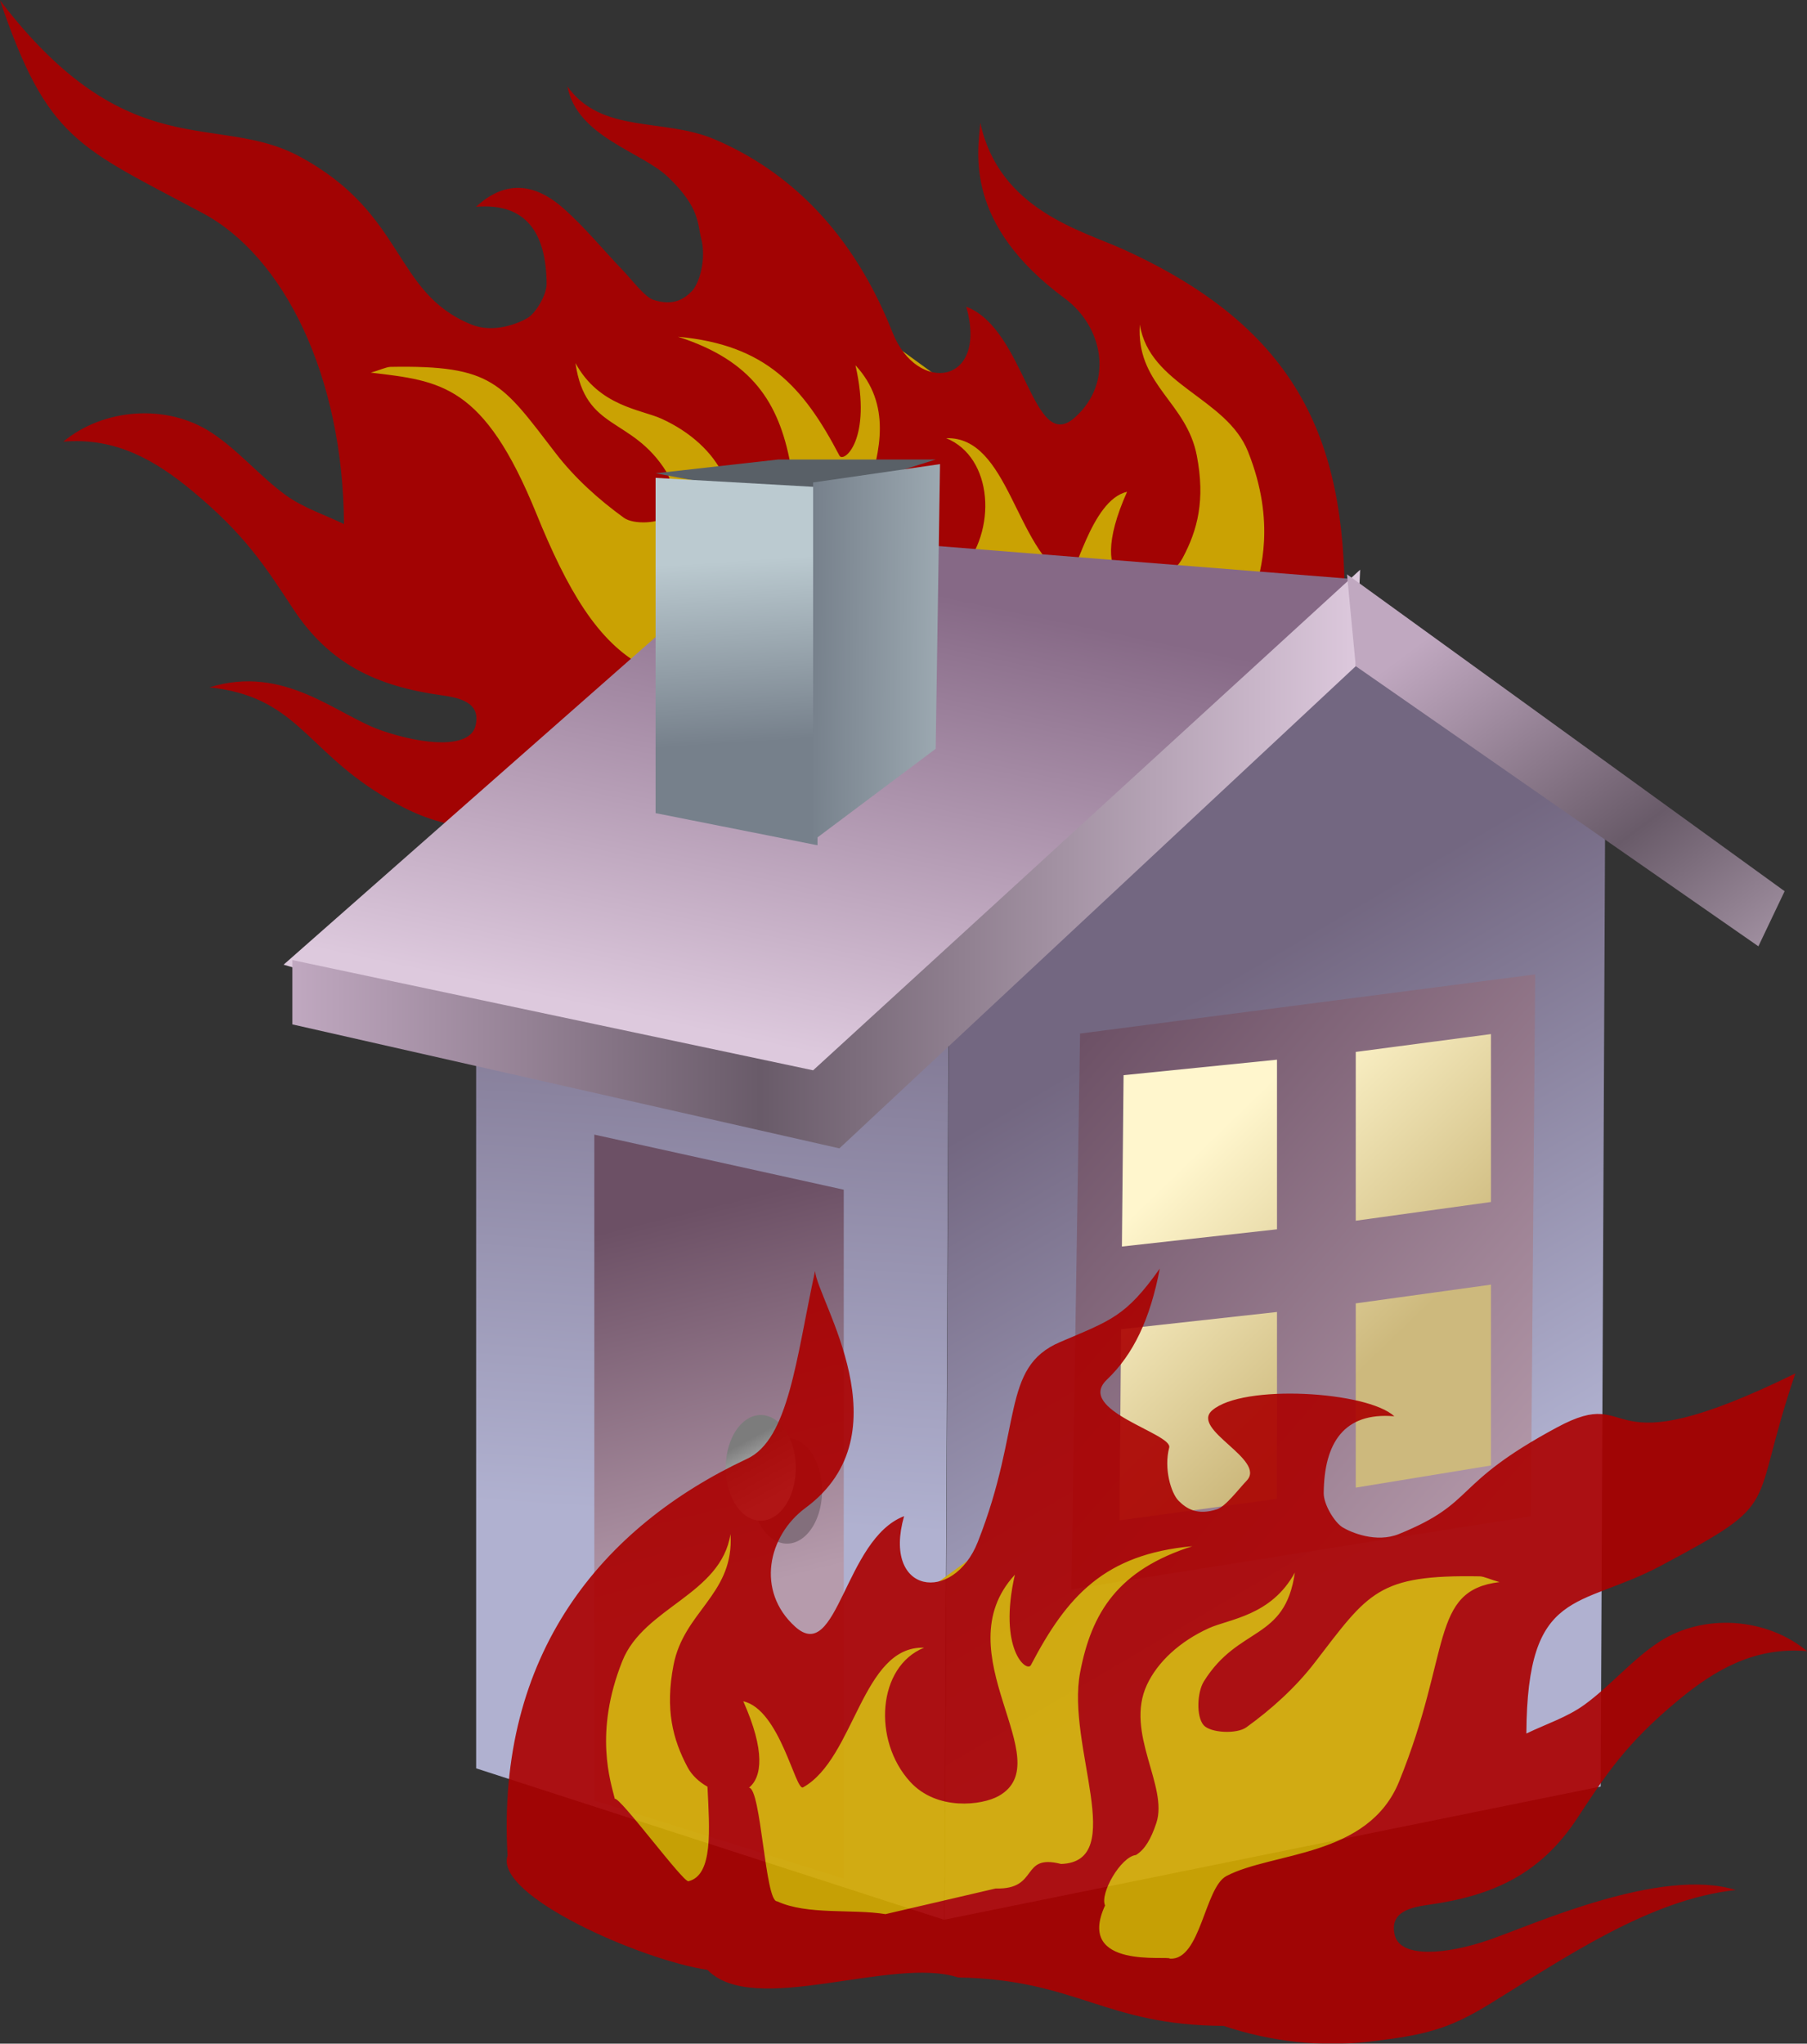 <?xml version="1.0" encoding="UTF-8" standalone="no"?>
<!-- Created with Inkscape (http://www.inkscape.org/) -->

<svg
   xmlns:dc="http://purl.org/dc/elements/1.1/"
   xmlns:cc="http://creativecommons.org/ns#"
   xmlns:rdf="http://www.w3.org/1999/02/22-rdf-syntax-ns#"
   xmlns:svg="http://www.w3.org/2000/svg"
   xmlns="http://www.w3.org/2000/svg"
   xmlns:xlink="http://www.w3.org/1999/xlink"
   xmlns:sodipodi="http://sodipodi.sourceforge.net/DTD/sodipodi-0.dtd"
   xmlns:inkscape="http://www.inkscape.org/namespaces/inkscape"
   id="svg1291"
   viewBox="0 0 1204.693 1362.026"
   version="1.0"
   y="0"
   x="0"
   inkscape:version="0.92.2 5c3e80d, 2017-08-06"
   sodipodi:docname="housefire-remix.svg"
   width="1204.693"
   height="1362.026">
  <rect x="0" y="0" width="1204.693" height="1362.026" fill="#333333" stroke="none"/>
  <title
     id="title73416">house fire</title>
  <sodipodi:namedview
     pagecolor="#ffffff"
     bordercolor="#666666"
     borderopacity="1"
     objecttolerance="10"
     gridtolerance="10"
     guidetolerance="10"
     inkscape:pageopacity="0"
     inkscape:pageshadow="2"
     inkscape:window-width="1436"
     inkscape:window-height="856"
     id="namedview72657"
     showgrid="false"
     inkscape:snap-global="false"
     fit-margin-top="0"
     fit-margin-left="0"
     fit-margin-right="0"
     fit-margin-bottom="0"
     inkscape:zoom="0.22"
     inkscape:cx="806.94367"
     inkscape:cy="-119.90487"
     inkscape:window-x="4"
     inkscape:window-y="0"
     inkscape:window-maximized="1"
     inkscape:current-layer="svg1291" />
  <defs
     id="defs3">
    <linearGradient
       id="linearGradient2229">
      <stop
         id="stop2231"
         style="stop-color:#bbcad0"
         offset="0" />
      <stop
         id="stop2233"
         style="stop-color:#76808b"
         offset="1" />
    </linearGradient>
    <linearGradient
       id="linearGradient2143">
      <stop
         id="stop2145"
         style="stop-color:#c0a8c0"
         offset="0" />
      <stop
         id="stop2149"
         style="stop-color:#695b69"
         offset=".438" />
      <stop
         id="stop2147"
         style="stop-color:#ddc9dd"
         offset="1" />
    </linearGradient>
    <linearGradient
       id="linearGradient2071">
      <stop
         id="stop2073"
         style="stop-color:#736781"
         offset="0" />
      <stop
         id="stop2075"
         style="stop-color:#b0b1d0"
         offset="1" />
    </linearGradient>
    <linearGradient
       id="linearGradient2309"
       y2="6.468"
       xlink:href="#linearGradient2229"
       gradientUnits="userSpaceOnUse"
       y1="6.686"
       gradientTransform="matrix(0.766,0,0,1.655,-5.972,-3.533)"
       x2="37.096"
       x1="50.229" />
    <linearGradient
       id="linearGradient2311"
       y2="10.763"
       xlink:href="#linearGradient2229"
       gradientUnits="userSpaceOnUse"
       y1="6.248"
       gradientTransform="matrix(0.766,0,0,1.655,-5.972,-3.533)"
       x2="32.333"
       x1="32.206" />
    <linearGradient
       id="linearGradient2313"
       y2="43.28"
       gradientUnits="userSpaceOnUse"
       y1="40.962"
       gradientTransform="scale(0.956,1.046)"
       x2="25.514"
       x1="24.676">
      <stop
         id="stop2215"
         style="stop-color:#7c7c7c"
         offset="0" />
      <stop
         id="stop2217"
         style="stop-color:#ededed"
         offset="1" />
    </linearGradient>
    <linearGradient
       id="linearGradient2315"
       y2="27.68"
       gradientUnits="userSpaceOnUse"
       y1="19.297"
       gradientTransform="matrix(0.668,0,0,1.898,-5.972,-3.533)"
       x2="37.015"
       x1="36.319">
      <stop
         id="stop2207"
         style="stop-color:#6c5065"
         offset="0" />
      <stop
         id="stop2209"
         style="stop-color:#b69bac"
         offset="1" />
    </linearGradient>
    <linearGradient
       id="linearGradient2317"
       y2="32.874"
       gradientUnits="userSpaceOnUse"
       y1="24.925"
       gradientTransform="matrix(1.007,0,0,1.259,-5.972,-3.533)"
       x2="53.859"
       x1="47.989">
      <stop
         id="stop2177"
         style="stop-color:#fff6cd"
         offset="0" />
      <stop
         id="stop2179"
         style="stop-color:#cdb97d"
         offset="1" />
    </linearGradient>
    <linearGradient
       id="linearGradient2319"
       y2="41.358"
       gradientUnits="userSpaceOnUse"
       y1="22.651"
       gradientTransform="matrix(1.005,0,0,1.261,-5.972,-3.533)"
       x2="56.897"
       x1="40.533">
      <stop
         id="stop2187"
         style="stop-color:#6c5065"
         offset="0" />
      <stop
         id="stop2189"
         style="stop-color:#b69bac"
         offset="1" />
    </linearGradient>
    <linearGradient
       id="linearGradient2321"
       y2="30.311"
       xlink:href="#linearGradient2143"
       gradientUnits="userSpaceOnUse"
       y1="12.147"
       gradientTransform="matrix(1.251,0,0,1.013,-5.972,-3.533)"
       x2="61.069"
       x1="45.131" />
    <linearGradient
       id="linearGradient2323"
       y2="27.832"
       xlink:href="#linearGradient2143"
       gradientUnits="userSpaceOnUse"
       y1="27.832"
       gradientTransform="matrix(1.567,0,0,0.809,-5.972,-3.533)"
       x2="33.176"
       x1="3.952" />
    <linearGradient
       id="linearGradient2325"
       y2="35.845"
       gradientUnits="userSpaceOnUse"
       y1="14.529"
       gradientTransform="matrix(1.56,0,0,0.812,-5.972,-3.533)"
       x2="13.865"
       x1="22.094">
      <stop
         id="stop2129"
         style="stop-color:#866986"
         offset="0" />
      <stop
         id="stop2131"
         style="stop-color:#ddc9dd"
         offset="1" />
    </linearGradient>
    <linearGradient
       id="linearGradient2329"
       y2="29.508"
       xlink:href="#linearGradient2071"
       gradientUnits="userSpaceOnUse"
       y1="13.266"
       gradientTransform="matrix(0.75,0,0,1.689,-5.972,-3.533)"
       x2="40.164"
       x1="40.629" />
    <linearGradient
       id="linearGradient2331"
       y2="39.305"
       xlink:href="#linearGradient2071"
       gradientUnits="userSpaceOnUse"
       y1="22.063"
       gradientTransform="matrix(0.899,0,0,1.41,-5.972,-3.533)"
       x2="50.306"
       x1="44.154" />
    <clipPath
       id="clipPath10156"
       clipPathUnits="userSpaceOnUse">
      <path
         inkscape:connector-curvature="0"
         id="path10154"
         d="M 0,800 H 800 V 0 H 0 Z" />
    </clipPath>
  </defs>
  <g
     id="g73512">
    <g
       id="g73482">
      <g
         id="g73326"
         inkscape:label="wheels-on-fire-pdv"
         transform="matrix(1.333,0,0,-1.333,-32.867,829.606)"
         style="opacity:0.935">
        <g
           id="g73324">
          <g
             id="g73322"
             clip-path="url(#clipPath10156)">
            <g
               transform="translate(-20.455,71.591)"
               id="g73320">
              <path
                 style="fill:#d4aa00;stroke:none;stroke-width:0.75px;stroke-linecap:butt;stroke-linejoin:miter;stroke-opacity:1"
                 d="m 299.527,210.145 317.045,-44.318 85.227,98.864 -47.727,105.682 -54.545,47.727 20.455,-98.864 -54.545,6.818 -34.091,23.864 -75,54.545 -112.5,-17.045 -44.318,-17.045 -78.409,30.682 6.818,-64.773 z"
                 id="path73316"
                 inkscape:connector-curvature="0" />
              <path
                 style="fill:#aa0000;fill-opacity:1;fill-rule:nonzero;stroke:none;stroke-width:1"
                 d="M 45.105,550.614 C 68.926,480.743 84.095,477.463 146.406,444.257 c 40.953,-21.823 70.303,-81.835 70.742,-155.509 -9.775,4.712 -20.474,8.159 -29.108,14.44 -13.095,9.526 -23.766,22.534 -37.25,31.334 -22.394,14.615 -53.956,12.096 -74.024,-4.575 26.278,2.253 46.132,-9.426 64.318,-24.473 26.553,-21.971 36.499,-37.672 50.713,-59.231 18.175,-27.569 41.711,-38.549 74.096,-43.094 8.611,-1.207 20.018,-3.354 17.026,-15.318 -2.871,-11.478 -25.828,-9.633 -47.212,-2.228 -22.143,7.668 -48.306,33.182 -85.815,21.497 42.939,-4.584 47.82,-30.329 85.472,-53.498 21.319,-13.116 33.161,-15.637 59.855,-18.858 24.613,-2.969 50.004,-0.004 73.348,7.833 59.655,0.27 119.384,-0.628 178.985,0.46 18.297,3.986 33.718,16.096 51.718,20.166 -2.396,6.307 21.336,-0.025 27.432,7.375 16.746,1.863 36.301,4.715 48.12,17.228 14.319,-0.053 18.016,9.543 28.75,11.87 1.306,9.11 31.07,7.343 23.123,27.995 -0.176,9.345 -16.309,11.807 -13.764,14.832 -9.509,0.797 -17.957,3.87 -25.854,7.305 5.466,-1.733 11.438,-3.851 16.655,-5.613 l 13.86,-1.98 c 1.422,81.983 -18.152,141.914 -110.522,183.811 -21.032,9.54 -62.234,19.764 -71.669,63.3 -1.229,-14.758 -8.247,-50.459 42.224,-87.729 18.988,-14.02 24.874,-41.729 5.177,-59.471 -21.221,-19.112 -24.602,43.917 -54.426,55.294 11.068,-39.047 -24.597,-43.967 -36.88,-12.864 -22.654,57.363 -59.056,83.775 -88.887,96.51 -25.606,10.933 -56.689,2.533 -73.717,26.503 4.817,-25.211 36.998,-32.59 50.32,-45.299 16.055,-15.314 14.684,-23.521 16.56,-30.57 2.767,-10.401 -0.895,-22.713 -4.664,-26.543 -3.893,-3.949 -9.28,-7.501 -19.216,-4.305 -4.345,1.397 -11.086,10.407 -14.829,14.282 -10.198,10.566 -19.486,22.141 -30.495,31.761 -15.28,13.355 -29.82,13.018 -43.375,0.476 25.26,2.162 35.099,-13.415 35.304,-38.421 0.046,-5.636 -5.375,-14.649 -9.475,-17.127 -4.086,-2.473 -16.727,-7.96 -28.153,-3.318 -39.355,15.988 -32.592,55.341 -85.976,84.045 -41.59,22.361 -85.537,-5.92 -149.789,78.064 z M 230.564,364.467 c 4.294,1.166 7.729,2.832 9.836,2.87 51.245,0.922 55.549,-7.994 82.616,-43.153 9.57,-12.431 21.564,-23.229 34.176,-32.332 4.827,-3.484 18.013,-2.823 21.388,1.106 3.754,4.364 3.215,16.461 -0.127,21.831 -17.439,28.006 -40.601,20.012 -45.52,54.447 11.813,-21.677 32.859,-23.195 43.039,-27.828 14.542,-6.62 25.624,-16.867 30.957,-28.334 11.161,-23.997 -10.844,-50.629 -4.715,-69.076 2.668,-8.03 5.757,-13.259 10.182,-15.979 2.516,-1.548 5.472,-2.278 9.035,-2.237 -6.078,-3.711 -10.653,-7.576 -13.266,-11.449 -0.709,-1.051 -1.342,-2.46 -1.906,-4.189 -15.397,-0.93 -28.151,1.613 -39.126,7.371 -23.062,12.104 -38.286,38.39 -53.76,76.443 -26.34,64.771 -47.862,66.308 -82.809,70.51 z m 153.627,17.937 c 43.967,-3.997 62.708,-24.955 80.747,-59.426 2.063,-3.942 16.514,7.873 8.019,45.179 36.273,-39.339 -22.983,-93.108 8.074,-110.618 8.372,-4.721 30.898,-7.545 44.272,7.056 18.953,20.692 16.412,57.647 -6.955,67.077 31.156,1.024 34.614,-55.377 60.554,-69.844 3.762,-2.097 11.552,38.945 29.893,43.044 -11.131,-24.945 -9.308,-37.955 -2.851,-43.206 -6.077,-0.105 -12.134,-0.097 -18.116,0.242 -14.982,-6.992 -32.348,-5.096 -48.787,-7.787 l -2.81,-0.082 c -22.093,-0.644 -45.348,-4.188 -66.013,-9.46 -33.725,1.125 -22.922,37.996 -29.878,74.641 -5.739,30.234 -19.1,51.329 -56.149,63.183 z m 230.889,3.337 c 0.009,0.9 0.043,1.821 0.104,2.763 4.815,-30.439 43.305,-36.463 54.111,-63.542 14.327,-35.903 5.746,-60.534 3.754,-68.868 -2.574,1.1 -5.119,2.109 -7.655,2.936 -12.395,3.048 -25.465,3.376 -38.692,3.145 4.173,2.328 7.812,5.707 9.914,9.646 7.47,13.99 11.348,28.986 7.058,51.193 -5.064,26.211 -28.882,34.821 -28.594,62.728 z"
                 id="path73318"
                 inkscape:connector-curvature="0" />
            </g>
          </g>
        </g>
      </g>
      <g
         id="layer1"
         transform="matrix(15.55,0,0,16.313,191.484,262.877)">
        <path
           id="path1301"
           style="fill:url(#linearGradient2331);fill-rule:evenodd"
           d="m 45.438,9.219 -15.188,13.719 -1.875,0.374 -0.187,39 28.124,-5.437 0.188,-38.813 1.125,-0.218 -12.187,-8.625 z"
           inkscape:connector-curvature="0" />
        <path
           id="path1303"
           style="fill:url(#linearGradient2329);fill-rule:evenodd"
           d="M 28.363,23.673 8.1,16.731 l 10e-5,39.401 20.076,6.191 0.187,-38.65 z"
           inkscape:connector-curvature="0" />
        <path
           id="path1305"
           style="fill:url(#linearGradient2325);fill-rule:evenodd"
           d="M 21.984,29.489 45.625,7.537 20.858,5.661 l -21.013,17.637 22.139,6.191 z"
           inkscape:connector-curvature="0" />
        <path
           id="path1307"
           style="fill:url(#linearGradient2323);fill-rule:evenodd"
           d="m 0.22,23.11 v 2.627 l 23.453,5.065 22.139,-19.7 0.188,-3.94 -23.453,20.451 -22.327,-4.503 z"
           inkscape:connector-curvature="0" />
        <path
           id="path1309"
           style="fill:url(#linearGradient2321);fill-rule:evenodd"
           d="m 45.437,7.35 18.762,12.946 -1.125,2.251 -17.262,-11.445 -0.375,-3.752 z"
           inkscape:connector-curvature="0" />
        <path
           id="path2173"
           style="fill:url(#linearGradient2319);fill-rule:evenodd"
           d="m 33.992,26.112 19.513,-2.418 -0.188,22.139 -19.7,2.981 z"
           inkscape:connector-curvature="0" />
        <path
           id="path2161"
           style="fill:url(#linearGradient2317);fill-rule:evenodd"
           d="m 51.608,26.133 -5.796,0.729 v 6.896 l 5.796,-0.765 z m -9.173,1.046 -6.578,0.633 -0.071,7.001 6.649,-0.704 z m 9.173,9.191 -5.796,0.765 v 7.528 l 5.796,-0.905 z m -9.173,1.117 -6.684,0.703 -0.07,7.81 6.754,-0.879 z"
           inkscape:connector-curvature="0" />
        <path
           id="path2195"
           style="fill:url(#linearGradient2315);fill-rule:evenodd"
           d="M 13.166,57.445 V 30.24 l 10.694,2.251 v 28.144 z"
           inkscape:connector-curvature="0" />
        <path
           id="path2221"
           style="fill:#836f7c"
           transform="matrix(0.858,0,0,1.126,0.765,-4.658)"
           d="m 25.833,43.917 a 1.75,1.917 0 1 1 -3.5,0 1.75,1.917 0 1 1 3.5,0 z"
           inkscape:connector-curvature="0" />
        <path
           id="path2211"
           style="fill:url(#linearGradient2313)"
           transform="matrix(0.858,0,0,1.126,-0.361,-5.596)"
           d="m 25.833,43.917 a 1.75,1.917 0 1 1 -3.5,0 1.75,1.917 0 1 1 3.5,0 z"
           inkscape:connector-curvature="0" />
        <path
           id="path2239"
           style="fill:#596067;fill-rule:evenodd"
           d="M 15.793,3.222 21.046,2.659 h 6.755 l -5.629,1.689 z"
           inkscape:connector-curvature="0" />
        <path
           id="path2225"
           style="fill:url(#linearGradient2311);fill-rule:evenodd"
           d="m 15.793,17.106 6.942,1.313 V 3.785 L 15.793,3.409 v 13.696 z"
           inkscape:connector-curvature="0" />
        <path
           id="path2227"
           style="fill:url(#linearGradient2309);fill-rule:evenodd"
           d="m 22.547,3.597 5.441,-0.75 -0.187,11.632 -5.254,3.753 V 3.597 Z"
           inkscape:connector-curvature="0" />
      </g>
    </g>
    <g
       id="g73338"
       inkscape:label="wheels-on-fire-pdv"
       transform="matrix(-1.333,0,0,-1.333,1325.229,1840.176)">
      <g
         id="g73336">
        <g
           id="g73334"
           clip-path="url(#clipPath10156)">
          <g
             transform="translate(-20.455,71.591)"
             id="g73332">
            <g
               style="opacity:0.907"
               id="g73364">
              <path
                 inkscape:connector-curvature="0"
                 id="path73328"
                 d="m 333.618,363.554 78.143,-47.226 132.524,26.765 107.736,-10.958 83.87,85.965 -47.727,105.682 -54.545,47.727 20.455,-98.864 -54.545,6.818 -34.091,23.864 -75,54.545 -112.5,-17.045 -44.318,-17.045 -78.409,30.682 6.818,-64.773 z"
                 style="fill:#d4aa00;stroke:none;stroke-width:0.75px;stroke-linecap:butt;stroke-linejoin:miter;stroke-opacity:1"
                 sodipodi:nodetypes="cccccccccccccccc" />
              <path
                 inkscape:connector-curvature="0"
                 id="path73330"
                 d="m 116.696,622.204 c 23.821,-69.871 4.899,-62.923 67.21,-96.129 40.953,-21.823 66.894,-10.244 67.333,-83.918 -9.775,4.712 -20.474,8.159 -29.108,14.44 -13.095,9.526 -23.766,22.534 -37.25,31.334 -22.394,14.615 -53.956,12.096 -74.024,-4.575 26.278,2.253 46.132,-9.426 64.318,-24.473 26.553,-21.971 36.499,-37.672 50.713,-59.231 18.175,-27.569 41.711,-38.549 74.096,-43.094 8.611,-1.207 20.018,-3.354 17.026,-15.318 -2.871,-11.478 -25.828,-9.633 -47.212,-2.228 -22.143,7.668 -85.806,36.591 -123.315,24.906 42.939,-4.584 85.32,-33.738 122.972,-56.907 21.319,-13.116 33.161,-15.637 59.855,-18.858 24.613,-2.969 50.004,-0.004 73.348,7.833 59.655,0.27 73.218,23.133 132.82,24.221 32.993,10.768 102.117,-20.098 125.315,3.781 33.127,4.918 106.627,37.129 99.993,57.092 5.766,101.047 -47.324,164.417 -119.625,198.354 -21.032,9.54 -24.734,50.446 -34.169,93.982 -1.229,-14.758 -45.747,-81.14 4.724,-118.411 18.988,-14.02 24.874,-41.729 5.177,-59.471 -21.221,-19.112 -24.602,43.917 -54.426,55.294 11.068,-39.047 -24.597,-43.967 -36.88,-12.864 -22.654,57.363 -11.328,87.184 -41.159,99.919 -25.606,10.933 -32.825,12.761 -49.853,36.731 4.817,-25.211 13.135,-42.817 26.457,-55.526 16.055,-15.314 -33.043,-26.93 -31.167,-33.979 2.767,-10.401 -0.895,-22.713 -4.664,-26.543 -3.893,-3.949 -9.28,-7.501 -19.216,-4.305 -4.345,1.397 -11.086,10.407 -14.829,14.282 -10.198,10.566 28.241,25.55 17.232,35.17 -15.28,13.355 -77.548,9.609 -91.103,-2.933 25.26,2.162 35.099,-13.415 35.304,-38.421 0.046,-5.636 -5.375,-14.649 -9.475,-17.127 -4.086,-2.473 -16.727,-7.96 -28.153,-3.318 -39.355,15.988 -25.774,24.66 -79.158,53.364 -41.59,22.361 -17.355,-22.965 -119.107,26.928 z M 264.655,517.876 c 4.294,1.166 7.729,2.832 9.836,2.87 51.245,0.922 55.549,-7.994 82.616,-43.153 9.57,-12.431 21.564,-23.229 34.176,-32.332 4.827,-3.484 18.013,-2.823 21.388,1.106 3.754,4.364 3.215,16.461 -0.127,21.831 -17.439,28.006 -40.601,20.012 -45.52,54.447 11.813,-21.677 32.859,-23.195 43.039,-27.828 14.542,-6.62 25.624,-16.867 30.957,-28.334 11.161,-23.997 -10.844,-50.629 -4.715,-69.076 2.668,-8.03 5.757,-13.259 10.182,-15.979 7.671,-0.891 18.177,-19.361 15.458,-25.227 14.906,-32.28 -31.892,-24.864 -32.456,-26.593 -15.397,-0.93 -17.289,35.558 -28.264,41.316 -23.062,12.104 -70.873,9.197 -86.347,47.25 -26.34,64.771 -15.275,95.501 -50.222,99.703 z m 153.627,17.937 c 43.967,-3.997 62.708,-24.955 80.747,-59.426 2.063,-3.942 16.514,7.873 8.019,45.179 36.273,-39.339 -22.983,-93.108 8.074,-110.618 8.372,-4.721 30.898,-7.545 44.272,7.056 18.953,20.692 16.412,57.647 -6.955,67.077 31.156,1.024 34.614,-55.377 60.554,-69.844 3.762,-2.097 11.552,38.945 29.893,43.044 -11.131,-24.945 -9.308,-37.955 -2.851,-43.206 -6.077,-0.105 -8.06,-57.125 -14.042,-56.786 -14.982,-6.992 -37.779,-3.738 -54.218,-6.429 l -55.085,12.817 c -22.093,-0.644 -12.082,17.537 -32.747,12.265 -33.725,1.125 -2.555,59.042 -9.511,95.687 -5.739,30.234 -19.1,51.329 -56.149,63.183 z m 230.889,3.337 c 0.009,0.9 0.043,1.821 0.104,2.763 4.815,-30.439 43.305,-36.463 54.111,-63.542 14.327,-35.903 5.746,-60.534 3.754,-68.868 -2.574,1.1 -34.311,-42.019 -36.848,-41.193 -12.395,3.048 -10.529,25.779 -9.5,47.273 4.173,2.328 7.812,5.707 9.914,9.646 7.47,13.99 11.348,28.986 7.058,51.193 -5.064,26.211 -28.882,34.821 -28.594,62.728 z"
                 style="fill:#aa0000;fill-opacity:1;fill-rule:nonzero;stroke:none;stroke-width:1"
                 sodipodi:nodetypes="ccccccccccccccccccccccccccccccccccccccccccccccccccccccccccccccccccccccccccccccc" />
            </g>
          </g>
        </g>
      </g>
    </g>
  </g>
</svg>
